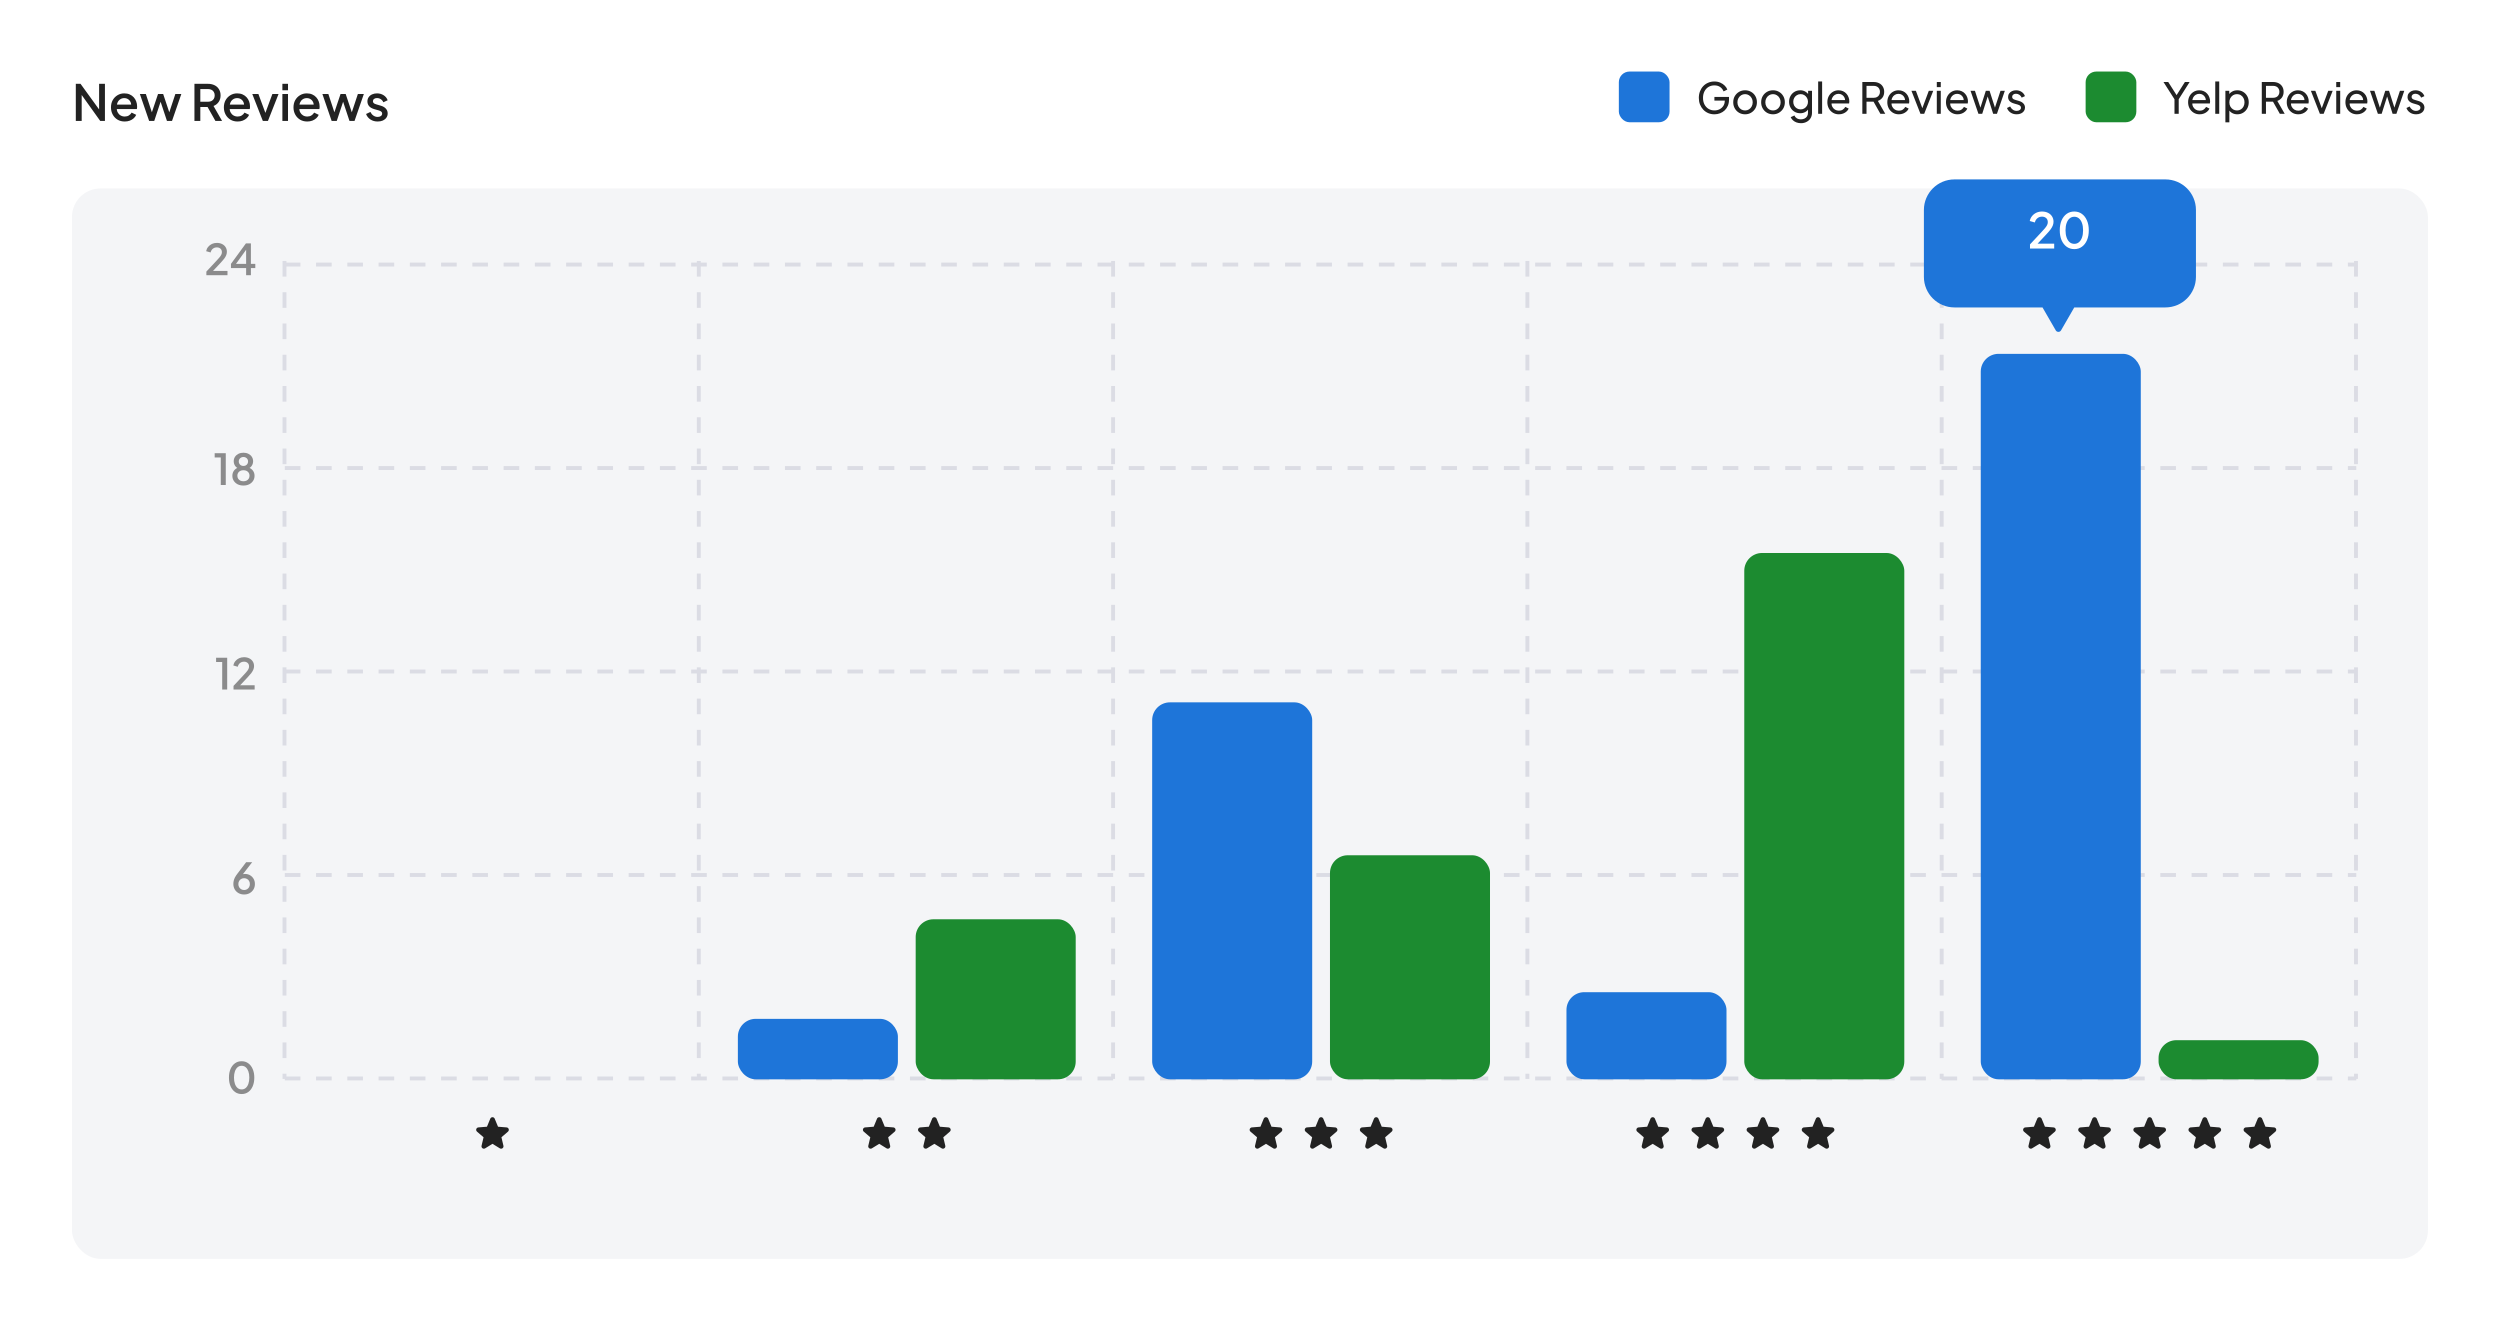 <svg width="1406" height="748" viewBox="0 0 1406 748" fill="none" xmlns="http://www.w3.org/2000/svg">
<path d="M0.479 24C0.479 10.745 11.224 0 24.479 0H1381.48C1394.73 0 1405.48 10.745 1405.48 24V724C1405.48 737.255 1394.73 748 1381.48 748H24.479C11.224 748 0.479 737.255 0.479 724V24Z" fill="white"/>
<path d="M42.635 68V47.14H45.294L56.998 63.296L55.739 63.492V47.14H59.014V68H56.355L44.734 51.732L45.938 51.508V68H42.635ZM70.138 68.336C68.626 68.336 67.282 67.991 66.106 67.3C64.948 66.591 64.043 65.639 63.39 64.444C62.736 63.231 62.41 61.877 62.41 60.384C62.41 58.853 62.736 57.5 63.39 56.324C64.062 55.148 64.958 54.224 66.078 53.552C67.198 52.861 68.467 52.516 69.886 52.516C71.024 52.516 72.042 52.712 72.938 53.104C73.834 53.496 74.59 54.037 75.206 54.728C75.822 55.4 76.288 56.175 76.606 57.052C76.942 57.929 77.11 58.863 77.11 59.852C77.11 60.095 77.1 60.347 77.082 60.608C77.063 60.869 77.026 61.112 76.97 61.336H64.902V58.816H75.178L73.666 59.964C73.852 59.049 73.787 58.237 73.47 57.528C73.171 56.8 72.704 56.231 72.07 55.82C71.454 55.391 70.726 55.176 69.886 55.176C69.046 55.176 68.299 55.391 67.646 55.82C66.992 56.231 66.488 56.828 66.134 57.612C65.779 58.377 65.639 59.311 65.714 60.412C65.62 61.439 65.76 62.335 66.134 63.1C66.526 63.865 67.067 64.463 67.758 64.892C68.467 65.321 69.27 65.536 70.166 65.536C71.08 65.536 71.855 65.331 72.49 64.92C73.143 64.509 73.656 63.977 74.03 63.324L76.606 64.584C76.307 65.293 75.84 65.937 75.206 66.516C74.59 67.076 73.843 67.524 72.966 67.86C72.107 68.177 71.164 68.336 70.138 68.336ZM83.866 68L78.658 52.852H82.018L85.994 64.92H84.818L88.878 52.852H91.762L95.794 64.92H94.618L98.622 52.852H101.982L96.746 68H93.89L89.802 55.652H90.838L86.75 68H83.866ZM109.353 68V47.14H116.941C118.341 47.14 119.573 47.401 120.637 47.924C121.701 48.428 122.532 49.175 123.129 50.164C123.745 51.135 124.053 52.301 124.053 53.664C124.053 55.101 123.689 56.333 122.961 57.36C122.252 58.387 121.291 59.133 120.077 59.6L124.893 68H121.141L116.017 58.9L118.173 60.16H112.657V68H109.353ZM112.657 57.22H116.997C117.763 57.22 118.425 57.071 118.985 56.772C119.545 56.473 119.975 56.063 120.273 55.54C120.591 54.999 120.749 54.364 120.749 53.636C120.749 52.908 120.591 52.283 120.273 51.76C119.975 51.219 119.545 50.808 118.985 50.528C118.425 50.229 117.763 50.08 116.997 50.08H112.657V57.22ZM133.63 68.336C132.118 68.336 130.774 67.991 129.598 67.3C128.441 66.591 127.535 65.639 126.882 64.444C126.229 63.231 125.902 61.877 125.902 60.384C125.902 58.853 126.229 57.5 126.882 56.324C127.554 55.148 128.45 54.224 129.57 53.552C130.69 52.861 131.959 52.516 133.378 52.516C134.517 52.516 135.534 52.712 136.43 53.104C137.326 53.496 138.082 54.037 138.698 54.728C139.314 55.4 139.781 56.175 140.098 57.052C140.434 57.929 140.602 58.863 140.602 59.852C140.602 60.095 140.593 60.347 140.574 60.608C140.555 60.869 140.518 61.112 140.462 61.336H128.394V58.816H138.67L137.158 59.964C137.345 59.049 137.279 58.237 136.962 57.528C136.663 56.8 136.197 56.231 135.562 55.82C134.946 55.391 134.218 55.176 133.378 55.176C132.538 55.176 131.791 55.391 131.138 55.82C130.485 56.231 129.981 56.828 129.626 57.612C129.271 58.377 129.131 59.311 129.206 60.412C129.113 61.439 129.253 62.335 129.626 63.1C130.018 63.865 130.559 64.463 131.25 64.892C131.959 65.321 132.762 65.536 133.658 65.536C134.573 65.536 135.347 65.331 135.982 64.92C136.635 64.509 137.149 63.977 137.522 63.324L140.098 64.584C139.799 65.293 139.333 65.937 138.698 66.516C138.082 67.076 137.335 67.524 136.458 67.86C135.599 68.177 134.657 68.336 133.63 68.336ZM147.812 68L141.876 52.852H145.32L149.884 65.2H148.624L153.188 52.852H156.66L150.696 68H147.812ZM158.811 68V52.852H161.975V68H158.811ZM158.811 50.78V47.14H161.975V50.78H158.811ZM172.786 68.336C171.274 68.336 169.93 67.991 168.754 67.3C167.597 66.591 166.692 65.639 166.038 64.444C165.385 63.231 165.058 61.877 165.058 60.384C165.058 58.853 165.385 57.5 166.038 56.324C166.71 55.148 167.606 54.224 168.726 53.552C169.846 52.861 171.116 52.516 172.534 52.516C173.673 52.516 174.69 52.712 175.586 53.104C176.482 53.496 177.238 54.037 177.854 54.728C178.47 55.4 178.937 56.175 179.254 57.052C179.59 57.929 179.758 58.863 179.758 59.852C179.758 60.095 179.749 60.347 179.73 60.608C179.712 60.869 179.674 61.112 179.618 61.336H167.55V58.816H177.826L176.314 59.964C176.501 59.049 176.436 58.237 176.118 57.528C175.82 56.8 175.353 56.231 174.718 55.82C174.102 55.391 173.374 55.176 172.534 55.176C171.694 55.176 170.948 55.391 170.294 55.82C169.641 56.231 169.137 56.828 168.782 57.612C168.428 58.377 168.288 59.311 168.362 60.412C168.269 61.439 168.409 62.335 168.782 63.1C169.174 63.865 169.716 64.463 170.406 64.892C171.116 65.321 171.918 65.536 172.814 65.536C173.729 65.536 174.504 65.331 175.138 64.92C175.792 64.509 176.305 63.977 176.678 63.324L179.254 64.584C178.956 65.293 178.489 65.937 177.854 66.516C177.238 67.076 176.492 67.524 175.614 67.86C174.756 68.177 173.813 68.336 172.786 68.336ZM186.514 68L181.306 52.852H184.666L188.642 64.92H187.466L191.526 52.852H194.41L198.442 64.92H197.266L201.27 52.852H204.63L199.394 68H196.538L192.45 55.652H193.486L189.398 68H186.514ZM212.399 68.336C210.85 68.336 209.487 67.953 208.311 67.188C207.154 66.423 206.342 65.396 205.875 64.108L208.311 62.96C208.722 63.819 209.282 64.5 209.991 65.004C210.719 65.508 211.522 65.76 212.399 65.76C213.146 65.76 213.753 65.592 214.219 65.256C214.686 64.92 214.919 64.463 214.919 63.884C214.919 63.511 214.817 63.212 214.611 62.988C214.406 62.745 214.145 62.549 213.827 62.4C213.529 62.251 213.221 62.139 212.903 62.064L210.523 61.392C209.217 61.019 208.237 60.459 207.583 59.712C206.949 58.947 206.631 58.06 206.631 57.052C206.631 56.137 206.865 55.344 207.331 54.672C207.798 53.981 208.442 53.449 209.263 53.076C210.085 52.703 211.009 52.516 212.035 52.516C213.417 52.516 214.649 52.861 215.731 53.552C216.814 54.224 217.579 55.167 218.027 56.38L215.591 57.528C215.293 56.8 214.817 56.221 214.163 55.792C213.529 55.363 212.81 55.148 212.007 55.148C211.317 55.148 210.766 55.316 210.355 55.652C209.945 55.969 209.739 56.389 209.739 56.912C209.739 57.267 209.833 57.565 210.019 57.808C210.206 58.032 210.449 58.219 210.747 58.368C211.046 58.499 211.354 58.611 211.671 58.704L214.135 59.432C215.386 59.787 216.347 60.347 217.019 61.112C217.691 61.859 218.027 62.755 218.027 63.8C218.027 64.696 217.785 65.489 217.299 66.18C216.833 66.852 216.179 67.384 215.339 67.776C214.499 68.149 213.519 68.336 212.399 68.336Z" fill="#222222"/>
<rect x="910.436" y="40.239" width="28.521" height="28.521" rx="6" fill="#1E75D9"/>
<path d="M964.205 64.288C962.941 64.288 961.773 64.064 960.701 63.616C959.629 63.152 958.701 62.504 957.917 61.672C957.133 60.84 956.517 59.864 956.069 58.744C955.637 57.624 955.421 56.4 955.421 55.072C955.421 53.728 955.637 52.496 956.069 51.376C956.501 50.256 957.109 49.28 957.893 48.448C958.677 47.616 959.605 46.976 960.677 46.528C961.749 46.064 962.917 45.832 964.181 45.832C965.413 45.832 966.517 46.048 967.493 46.48C968.485 46.912 969.317 47.472 969.989 48.16C970.677 48.848 971.165 49.584 971.453 50.368L969.341 51.4C968.925 50.36 968.277 49.536 967.397 48.928C966.517 48.32 965.445 48.016 964.181 48.016C962.933 48.016 961.821 48.312 960.845 48.904C959.885 49.496 959.133 50.32 958.589 51.376C958.045 52.432 957.773 53.664 957.773 55.072C957.773 56.464 958.045 57.688 958.589 58.744C959.149 59.8 959.909 60.624 960.869 61.216C961.845 61.808 962.957 62.104 964.205 62.104C965.293 62.104 966.277 61.872 967.157 61.408C968.037 60.944 968.733 60.304 969.245 59.488C969.757 58.672 970.013 57.728 970.013 56.656V55.552L971.093 56.56H964.181V54.52H972.389V56.104C972.389 57.352 972.173 58.48 971.741 59.488C971.309 60.496 970.717 61.36 969.965 62.08C969.213 62.784 968.341 63.328 967.349 63.712C966.357 64.096 965.309 64.288 964.205 64.288ZM981.446 64.288C980.198 64.288 979.07 64 978.062 63.424C977.054 62.832 976.254 62.024 975.662 61C975.07 59.976 974.774 58.816 974.774 57.52C974.774 56.224 975.062 55.072 975.638 54.064C976.23 53.056 977.03 52.256 978.038 51.664C979.046 51.072 980.182 50.776 981.446 50.776C982.694 50.776 983.822 51.072 984.83 51.664C985.838 52.24 986.63 53.032 987.206 54.04C987.798 55.048 988.094 56.208 988.094 57.52C988.094 58.832 987.79 60 987.182 61.024C986.574 62.032 985.766 62.832 984.758 63.424C983.766 64 982.662 64.288 981.446 64.288ZM981.446 62.128C982.246 62.128 982.966 61.928 983.606 61.528C984.262 61.128 984.774 60.576 985.142 59.872C985.526 59.168 985.718 58.384 985.718 57.52C985.718 56.64 985.526 55.864 985.142 55.192C984.774 54.504 984.262 53.96 983.606 53.56C982.966 53.144 982.246 52.936 981.446 52.936C980.63 52.936 979.894 53.144 979.238 53.56C978.598 53.96 978.086 54.504 977.702 55.192C977.318 55.864 977.126 56.64 977.126 57.52C977.126 58.384 977.318 59.168 977.702 59.872C978.086 60.576 978.598 61.128 979.238 61.528C979.894 61.928 980.63 62.128 981.446 62.128ZM997.149 64.288C995.901 64.288 994.773 64 993.765 63.424C992.757 62.832 991.957 62.024 991.365 61C990.773 59.976 990.477 58.816 990.477 57.52C990.477 56.224 990.765 55.072 991.341 54.064C991.933 53.056 992.733 52.256 993.741 51.664C994.749 51.072 995.885 50.776 997.149 50.776C998.397 50.776 999.525 51.072 1000.53 51.664C1001.54 52.24 1002.33 53.032 1002.91 54.04C1003.5 55.048 1003.8 56.208 1003.8 57.52C1003.8 58.832 1003.49 60 1002.89 61.024C1002.28 62.032 1001.47 62.832 1000.46 63.424C999.469 64 998.365 64.288 997.149 64.288ZM997.149 62.128C997.949 62.128 998.669 61.928 999.309 61.528C999.965 61.128 1000.48 60.576 1000.85 59.872C1001.23 59.168 1001.42 58.384 1001.42 57.52C1001.42 56.64 1001.23 55.864 1000.85 55.192C1000.48 54.504 999.965 53.96 999.309 53.56C998.669 53.144 997.949 52.936 997.149 52.936C996.333 52.936 995.597 53.144 994.941 53.56C994.301 53.96 993.789 54.504 993.405 55.192C993.021 55.864 992.829 56.64 992.829 57.52C992.829 58.384 993.021 59.168 993.405 59.872C993.789 60.576 994.301 61.128 994.941 61.528C995.597 61.928 996.333 62.128 997.149 62.128ZM1012.88 69.28C1011.96 69.28 1011.12 69.136 1010.33 68.848C1009.56 68.56 1008.9 68.16 1008.34 67.648C1007.8 67.152 1007.38 66.568 1007.09 65.896L1009.18 64.936C1009.4 65.544 1009.83 66.056 1010.45 66.472C1011.09 66.904 1011.89 67.12 1012.85 67.12C1013.59 67.12 1014.25 66.976 1014.84 66.688C1015.45 66.416 1015.93 66 1016.28 65.44C1016.64 64.896 1016.81 64.232 1016.81 63.448V60.544L1017.22 60.976C1016.77 61.856 1016.12 62.528 1015.28 62.992C1014.44 63.456 1013.52 63.688 1012.52 63.688C1011.3 63.688 1010.21 63.408 1009.25 62.848C1008.29 62.272 1007.54 61.496 1007 60.52C1006.45 59.528 1006.18 58.432 1006.18 57.232C1006.18 56.016 1006.45 54.92 1007 53.944C1007.54 52.968 1008.28 52.2 1009.23 51.64C1010.19 51.064 1011.28 50.776 1012.49 50.776C1013.5 50.776 1014.41 51.008 1015.23 51.472C1016.06 51.92 1016.72 52.544 1017.22 53.344L1016.88 53.944V51.064H1019.07V63.448C1019.07 64.568 1018.8 65.568 1018.28 66.448C1017.75 67.328 1017.01 68.016 1016.07 68.512C1015.14 69.024 1014.08 69.28 1012.88 69.28ZM1012.71 61.528C1013.48 61.528 1014.16 61.336 1014.77 60.952C1015.4 60.568 1015.89 60.056 1016.26 59.416C1016.63 58.76 1016.81 58.032 1016.81 57.232C1016.81 56.448 1016.63 55.728 1016.26 55.072C1015.89 54.416 1015.4 53.896 1014.77 53.512C1014.16 53.128 1013.48 52.936 1012.71 52.936C1011.92 52.936 1011.21 53.128 1010.57 53.512C1009.93 53.896 1009.43 54.416 1009.06 55.072C1008.71 55.712 1008.53 56.432 1008.53 57.232C1008.53 58.032 1008.71 58.76 1009.06 59.416C1009.43 60.056 1009.92 60.568 1010.55 60.952C1011.19 61.336 1011.91 61.528 1012.71 61.528ZM1022.53 64V45.832H1024.76V64H1022.53ZM1034.18 64.288C1032.93 64.288 1031.82 63.992 1030.84 63.4C1029.86 62.808 1029.1 62 1028.54 60.976C1027.98 59.936 1027.7 58.776 1027.7 57.496C1027.7 56.2 1027.97 55.048 1028.51 54.04C1029.07 53.032 1029.82 52.24 1030.77 51.664C1031.73 51.072 1032.8 50.776 1033.98 50.776C1034.94 50.776 1035.79 50.952 1036.53 51.304C1037.28 51.64 1037.91 52.104 1038.42 52.696C1038.95 53.272 1039.35 53.936 1039.62 54.688C1039.91 55.424 1040.06 56.192 1040.06 56.992C1040.06 57.168 1040.04 57.368 1040.01 57.592C1039.99 57.8 1039.97 58 1039.94 58.192H1029.33V56.272H1038.64L1037.58 57.136C1037.73 56.304 1037.65 55.56 1037.34 54.904C1037.04 54.248 1036.59 53.728 1036 53.344C1035.41 52.96 1034.74 52.768 1033.98 52.768C1033.23 52.768 1032.54 52.96 1031.92 53.344C1031.3 53.728 1030.81 54.28 1030.46 55C1030.12 55.704 1029.98 56.544 1030.05 57.52C1029.98 58.464 1030.13 59.296 1030.48 60.016C1030.85 60.72 1031.36 61.272 1032.02 61.672C1032.69 62.056 1033.42 62.248 1034.2 62.248C1035.06 62.248 1035.79 62.048 1036.38 61.648C1036.98 61.248 1037.46 60.736 1037.82 60.112L1039.7 61.072C1039.44 61.664 1039.04 62.208 1038.5 62.704C1037.97 63.184 1037.34 63.568 1036.6 63.856C1035.88 64.144 1035.07 64.288 1034.18 64.288ZM1047.38 64V46.12H1053.69C1054.87 46.12 1055.91 46.344 1056.81 46.792C1057.71 47.24 1058.4 47.88 1058.9 48.712C1059.41 49.544 1059.67 50.52 1059.67 51.64C1059.67 52.904 1059.35 53.976 1058.71 54.856C1058.07 55.736 1057.2 56.368 1056.11 56.752L1060.27 64H1057.53L1053.16 56.248L1054.72 57.16H1049.73V64H1047.38ZM1049.73 55H1053.76C1054.47 55 1055.08 54.864 1055.61 54.592C1056.14 54.32 1056.55 53.928 1056.83 53.416C1057.14 52.904 1057.29 52.312 1057.29 51.64C1057.29 50.952 1057.14 50.36 1056.83 49.864C1056.55 49.352 1056.14 48.96 1055.61 48.688C1055.08 48.416 1054.47 48.28 1053.76 48.28H1049.73V55ZM1067.9 64.288C1066.65 64.288 1065.54 63.992 1064.57 63.4C1063.59 62.808 1062.82 62 1062.26 60.976C1061.7 59.936 1061.42 58.776 1061.42 57.496C1061.42 56.2 1061.69 55.048 1062.24 54.04C1062.8 53.032 1063.55 52.24 1064.49 51.664C1065.45 51.072 1066.53 50.776 1067.71 50.776C1068.67 50.776 1069.52 50.952 1070.25 51.304C1071.01 51.64 1071.64 52.104 1072.15 52.696C1072.68 53.272 1073.08 53.936 1073.35 54.688C1073.64 55.424 1073.78 56.192 1073.78 56.992C1073.78 57.168 1073.77 57.368 1073.73 57.592C1073.72 57.8 1073.69 58 1073.66 58.192H1063.05V56.272H1072.37L1071.31 57.136C1071.45 56.304 1071.37 55.56 1071.07 54.904C1070.77 54.248 1070.32 53.728 1069.73 53.344C1069.13 52.96 1068.46 52.768 1067.71 52.768C1066.96 52.768 1066.27 52.96 1065.65 53.344C1065.02 53.728 1064.53 54.28 1064.18 55C1063.85 55.704 1063.71 56.544 1063.77 57.52C1063.71 58.464 1063.85 59.296 1064.21 60.016C1064.57 60.72 1065.09 61.272 1065.74 61.672C1066.41 62.056 1067.14 62.248 1067.93 62.248C1068.79 62.248 1069.52 62.048 1070.11 61.648C1070.7 61.248 1071.18 60.736 1071.55 60.112L1073.42 61.072C1073.17 61.664 1072.77 62.208 1072.22 62.704C1071.69 63.184 1071.06 63.568 1070.33 63.856C1069.61 64.144 1068.8 64.288 1067.9 64.288ZM1080.06 64L1074.99 51.064H1077.49L1081.55 62.008H1080.68L1084.76 51.064H1087.26L1082.17 64H1080.06ZM1089.26 64V51.064H1091.49V64H1089.26ZM1089.26 49V46.12H1091.49V49H1089.26ZM1100.9 64.288C1099.65 64.288 1098.54 63.992 1097.57 63.4C1096.59 62.808 1095.82 62 1095.26 60.976C1094.7 59.936 1094.42 58.776 1094.42 57.496C1094.42 56.2 1094.69 55.048 1095.24 54.04C1095.8 53.032 1096.55 52.24 1097.49 51.664C1098.45 51.072 1099.53 50.776 1100.71 50.776C1101.67 50.776 1102.52 50.952 1103.25 51.304C1104.01 51.64 1104.64 52.104 1105.15 52.696C1105.68 53.272 1106.08 53.936 1106.35 54.688C1106.64 55.424 1106.78 56.192 1106.78 56.992C1106.78 57.168 1106.77 57.368 1106.73 57.592C1106.72 57.8 1106.69 58 1106.66 58.192H1096.05V56.272H1105.37L1104.31 57.136C1104.45 56.304 1104.37 55.56 1104.07 54.904C1103.77 54.248 1103.32 53.728 1102.73 53.344C1102.13 52.96 1101.46 52.768 1100.71 52.768C1099.96 52.768 1099.27 52.96 1098.65 53.344C1098.02 53.728 1097.53 54.28 1097.18 55C1096.85 55.704 1096.71 56.544 1096.77 57.52C1096.71 58.464 1096.85 59.296 1097.21 60.016C1097.57 60.72 1098.09 61.272 1098.74 61.672C1099.41 62.056 1100.14 62.248 1100.93 62.248C1101.79 62.248 1102.52 62.048 1103.11 61.648C1103.7 61.248 1104.18 60.736 1104.55 60.112L1106.42 61.072C1106.17 61.664 1105.77 62.208 1105.22 62.704C1104.69 63.184 1104.06 63.568 1103.33 63.856C1102.61 64.144 1101.8 64.288 1100.9 64.288ZM1112.67 64L1108.23 51.064H1110.7L1114.23 61.888L1113.36 61.864L1116.82 51.064H1118.93L1122.39 61.864L1121.52 61.888L1125.08 51.064H1127.52L1123.08 64H1120.95L1117.54 53.2H1118.21L1114.8 64H1112.67ZM1134.15 64.288C1132.86 64.288 1131.73 63.968 1130.77 63.328C1129.81 62.688 1129.13 61.824 1128.73 60.736L1130.5 59.872C1130.87 60.64 1131.38 61.248 1132.02 61.696C1132.66 62.144 1133.37 62.368 1134.15 62.368C1134.86 62.368 1135.44 62.2 1135.9 61.864C1136.37 61.528 1136.6 61.088 1136.6 60.544C1136.6 60.16 1136.49 59.856 1136.26 59.632C1136.06 59.392 1135.8 59.208 1135.5 59.08C1135.19 58.936 1134.91 58.832 1134.66 58.768L1132.71 58.216C1131.54 57.88 1130.69 57.4 1130.14 56.776C1129.62 56.152 1129.35 55.424 1129.35 54.592C1129.35 53.824 1129.54 53.16 1129.93 52.6C1130.33 52.024 1130.86 51.576 1131.54 51.256C1132.22 50.936 1132.99 50.776 1133.84 50.776C1134.98 50.776 1135.99 51.064 1136.89 51.64C1137.8 52.216 1138.45 53.024 1138.83 54.064L1137.01 54.904C1136.72 54.232 1136.29 53.704 1135.71 53.32C1135.14 52.92 1134.49 52.72 1133.77 52.72C1133.11 52.72 1132.59 52.888 1132.21 53.224C1131.82 53.544 1131.63 53.952 1131.63 54.448C1131.63 54.816 1131.73 55.12 1131.92 55.36C1132.11 55.584 1132.34 55.76 1132.62 55.888C1132.89 56 1133.15 56.096 1133.41 56.176L1135.52 56.8C1136.58 57.104 1137.39 57.576 1137.97 58.216C1138.56 58.856 1138.86 59.624 1138.86 60.52C1138.86 61.24 1138.66 61.888 1138.26 62.464C1137.86 63.04 1137.3 63.488 1136.6 63.808C1135.9 64.128 1135.08 64.288 1134.15 64.288Z" fill="#222222"/>
<rect x="1172.96" y="40.239" width="28.521" height="28.521" rx="6" fill="#1C8B30"/>
<path d="M1222.93 64V55.816L1216.74 46.12H1219.41L1224.59 54.256H1223.63L1228.79 46.12H1231.45L1225.31 55.816V64H1222.93ZM1237.07 64.288C1235.82 64.288 1234.71 63.992 1233.74 63.4C1232.76 62.808 1231.99 62 1231.43 60.976C1230.87 59.936 1230.59 58.776 1230.59 57.496C1230.59 56.2 1230.86 55.048 1231.41 54.04C1231.97 53.032 1232.72 52.24 1233.66 51.664C1234.62 51.072 1235.7 50.776 1236.88 50.776C1237.84 50.776 1238.69 50.952 1239.42 51.304C1240.18 51.64 1240.81 52.104 1241.32 52.696C1241.85 53.272 1242.25 53.936 1242.52 54.688C1242.81 55.424 1242.95 56.192 1242.95 56.992C1242.95 57.168 1242.94 57.368 1242.9 57.592C1242.89 57.8 1242.86 58 1242.83 58.192H1232.22V56.272H1241.54L1240.48 57.136C1240.62 56.304 1240.54 55.56 1240.24 54.904C1239.94 54.248 1239.49 53.728 1238.9 53.344C1238.3 52.96 1237.63 52.768 1236.88 52.768C1236.13 52.768 1235.44 52.96 1234.82 53.344C1234.19 53.728 1233.7 54.28 1233.35 55C1233.02 55.704 1232.88 56.544 1232.94 57.52C1232.88 58.464 1233.02 59.296 1233.38 60.016C1233.74 60.72 1234.26 61.272 1234.91 61.672C1235.58 62.056 1236.31 62.248 1237.1 62.248C1237.96 62.248 1238.69 62.048 1239.28 61.648C1239.87 61.248 1240.35 60.736 1240.72 60.112L1242.59 61.072C1242.34 61.664 1241.94 62.208 1241.39 62.704C1240.86 63.184 1240.23 63.568 1239.5 63.856C1238.78 64.144 1237.97 64.288 1237.07 64.288ZM1245.86 64V45.832H1248.09V64H1245.86ZM1251.56 68.8V51.064H1253.74V53.848L1253.45 53.296C1253.93 52.528 1254.59 51.92 1255.42 51.472C1256.25 51.008 1257.21 50.776 1258.28 50.776C1259.49 50.776 1260.58 51.072 1261.54 51.664C1262.52 52.256 1263.29 53.064 1263.85 54.088C1264.41 55.096 1264.69 56.248 1264.69 57.544C1264.69 58.808 1264.41 59.952 1263.85 60.976C1263.29 62 1262.52 62.808 1261.54 63.4C1260.58 63.992 1259.49 64.288 1258.25 64.288C1257.21 64.288 1256.26 64.056 1255.4 63.592C1254.55 63.128 1253.89 62.472 1253.43 61.624L1253.79 61.24V68.8H1251.56ZM1258.09 62.128C1258.9 62.128 1259.63 61.928 1260.27 61.528C1260.91 61.128 1261.41 60.584 1261.76 59.896C1262.13 59.192 1262.31 58.408 1262.31 57.544C1262.31 56.648 1262.13 55.864 1261.76 55.192C1261.41 54.504 1260.91 53.96 1260.27 53.56C1259.63 53.144 1258.9 52.936 1258.09 52.936C1257.27 52.936 1256.53 53.136 1255.88 53.536C1255.24 53.936 1254.73 54.488 1254.34 55.192C1253.97 55.88 1253.79 56.664 1253.79 57.544C1253.79 58.408 1253.97 59.192 1254.34 59.896C1254.73 60.584 1255.24 61.128 1255.88 61.528C1256.53 61.928 1257.27 62.128 1258.09 62.128ZM1272.03 64V46.12H1278.34C1279.52 46.12 1280.56 46.344 1281.46 46.792C1282.35 47.24 1283.05 47.88 1283.55 48.712C1284.06 49.544 1284.31 50.52 1284.31 51.64C1284.31 52.904 1283.99 53.976 1283.35 54.856C1282.71 55.736 1281.85 56.368 1280.76 56.752L1284.91 64H1282.18L1277.81 56.248L1279.37 57.16H1274.38V64H1272.03ZM1274.38 55H1278.41C1279.11 55 1279.73 54.864 1280.26 54.592C1280.79 54.32 1281.19 53.928 1281.48 53.416C1281.79 52.904 1281.94 52.312 1281.94 51.64C1281.94 50.952 1281.79 50.36 1281.48 49.864C1281.19 49.352 1280.79 48.96 1280.26 48.688C1279.73 48.416 1279.11 48.28 1278.41 48.28H1274.38V55ZM1292.55 64.288C1291.3 64.288 1290.19 63.992 1289.21 63.4C1288.24 62.808 1287.47 62 1286.91 60.976C1286.35 59.936 1286.07 58.776 1286.07 57.496C1286.07 56.2 1286.34 55.048 1286.89 54.04C1287.45 53.032 1288.2 52.24 1289.14 51.664C1290.1 51.072 1291.17 50.776 1292.36 50.776C1293.32 50.776 1294.17 50.952 1294.9 51.304C1295.65 51.64 1296.29 52.104 1296.8 52.696C1297.33 53.272 1297.73 53.936 1298 54.688C1298.29 55.424 1298.43 56.192 1298.43 56.992C1298.43 57.168 1298.41 57.368 1298.38 57.592C1298.37 57.8 1298.34 58 1298.31 58.192H1287.7V56.272H1297.01L1295.96 57.136C1296.1 56.304 1296.02 55.56 1295.72 54.904C1295.41 54.248 1294.97 53.728 1294.37 53.344C1293.78 52.96 1293.11 52.768 1292.36 52.768C1291.61 52.768 1290.92 52.96 1290.29 53.344C1289.67 53.728 1289.18 54.28 1288.83 55C1288.49 55.704 1288.36 56.544 1288.42 57.52C1288.36 58.464 1288.5 59.296 1288.85 60.016C1289.22 60.72 1289.73 61.272 1290.39 61.672C1291.06 62.056 1291.79 62.248 1292.57 62.248C1293.44 62.248 1294.17 62.048 1294.76 61.648C1295.35 61.248 1295.83 60.736 1296.2 60.112L1298.07 61.072C1297.81 61.664 1297.41 62.208 1296.87 62.704C1296.34 63.184 1295.71 63.568 1294.97 63.856C1294.25 64.144 1293.45 64.288 1292.55 64.288ZM1304.7 64L1299.64 51.064H1302.14L1306.19 62.008H1305.33L1309.41 51.064H1311.9L1306.82 64H1304.7ZM1313.9 64V51.064H1316.13V64H1313.9ZM1313.9 49V46.12H1316.13V49H1313.9ZM1325.55 64.288C1324.3 64.288 1323.19 63.992 1322.21 63.4C1321.24 62.808 1320.47 62 1319.91 60.976C1319.35 59.936 1319.07 58.776 1319.07 57.496C1319.07 56.2 1319.34 55.048 1319.89 54.04C1320.45 53.032 1321.2 52.24 1322.14 51.664C1323.1 51.072 1324.17 50.776 1325.36 50.776C1326.32 50.776 1327.17 50.952 1327.9 51.304C1328.65 51.64 1329.29 52.104 1329.8 52.696C1330.33 53.272 1330.73 53.936 1331 54.688C1331.29 55.424 1331.43 56.192 1331.43 56.992C1331.43 57.168 1331.41 57.368 1331.38 57.592C1331.37 57.8 1331.34 58 1331.31 58.192H1320.7V56.272H1330.01L1328.96 57.136C1329.1 56.304 1329.02 55.56 1328.72 54.904C1328.41 54.248 1327.97 53.728 1327.37 53.344C1326.78 52.96 1326.11 52.768 1325.36 52.768C1324.61 52.768 1323.92 52.96 1323.29 53.344C1322.67 53.728 1322.18 54.28 1321.83 55C1321.49 55.704 1321.36 56.544 1321.42 57.52C1321.36 58.464 1321.5 59.296 1321.85 60.016C1322.22 60.72 1322.73 61.272 1323.39 61.672C1324.06 62.056 1324.79 62.248 1325.57 62.248C1326.44 62.248 1327.17 62.048 1327.76 61.648C1328.35 61.248 1328.83 60.736 1329.2 60.112L1331.07 61.072C1330.81 61.664 1330.41 62.208 1329.87 62.704C1329.34 63.184 1328.71 63.568 1327.97 63.856C1327.25 64.144 1326.45 64.288 1325.55 64.288ZM1337.32 64L1332.88 51.064H1335.35L1338.88 61.888L1338.01 61.864L1341.47 51.064H1343.58L1347.04 61.864L1346.17 61.888L1349.72 51.064H1352.17L1347.73 64H1345.6L1342.19 53.2H1342.86L1339.45 64H1337.32ZM1358.8 64.288C1357.5 64.288 1356.38 63.968 1355.42 63.328C1354.46 62.688 1353.78 61.824 1353.38 60.736L1355.15 59.872C1355.52 60.64 1356.02 61.248 1356.66 61.696C1357.3 62.144 1358.02 62.368 1358.8 62.368C1359.5 62.368 1360.09 62.2 1360.55 61.864C1361.02 61.528 1361.25 61.088 1361.25 60.544C1361.25 60.16 1361.14 59.856 1360.91 59.632C1360.7 59.392 1360.45 59.208 1360.14 59.08C1359.84 58.936 1359.56 58.832 1359.3 58.768L1357.36 58.216C1356.19 57.88 1355.34 57.4 1354.79 56.776C1354.26 56.152 1354 55.424 1354 54.592C1354 53.824 1354.19 53.16 1354.58 52.6C1354.98 52.024 1355.51 51.576 1356.18 51.256C1356.87 50.936 1357.64 50.776 1358.49 50.776C1359.62 50.776 1360.64 51.064 1361.54 51.64C1362.45 52.216 1363.1 53.024 1363.48 54.064L1361.66 54.904C1361.37 54.232 1360.94 53.704 1360.36 53.32C1359.78 52.92 1359.14 52.72 1358.42 52.72C1357.76 52.72 1357.24 52.888 1356.86 53.224C1356.47 53.544 1356.28 53.952 1356.28 54.448C1356.28 54.816 1356.38 55.12 1356.57 55.36C1356.76 55.584 1356.99 55.76 1357.26 55.888C1357.54 56 1357.8 56.096 1358.06 56.176L1360.17 56.8C1361.22 57.104 1362.04 57.576 1362.62 58.216C1363.21 58.856 1363.5 59.624 1363.5 60.52C1363.5 61.24 1363.3 61.888 1362.9 62.464C1362.5 63.04 1361.95 63.488 1361.25 63.808C1360.54 64.128 1359.73 64.288 1358.8 64.288Z" fill="#222222"/>
<rect x="40.478" y="106" width="1325" height="602" rx="16" fill="#DBDCE4" fill-opacity="0.3"/>
<path opacity="0.5" d="M116.054 154.776V152.736L120.95 147.504C121.91 146.48 122.662 145.656 123.206 145.032C123.766 144.392 124.166 143.832 124.406 143.352C124.662 142.872 124.79 142.368 124.79 141.84C124.79 140.976 124.526 140.312 123.998 139.848C123.47 139.368 122.79 139.128 121.958 139.128C121.094 139.128 120.35 139.376 119.726 139.872C119.102 140.352 118.67 141.056 118.43 141.984L115.934 141.264C116.126 140.32 116.51 139.504 117.086 138.816C117.662 138.112 118.366 137.568 119.198 137.184C120.046 136.8 120.958 136.608 121.934 136.608C123.07 136.608 124.062 136.824 124.91 137.256C125.758 137.672 126.414 138.256 126.878 139.008C127.358 139.76 127.598 140.632 127.598 141.624C127.598 142.28 127.47 142.92 127.214 143.544C126.974 144.152 126.598 144.8 126.086 145.488C125.574 146.16 124.918 146.92 124.118 147.768L119.798 152.376H127.934V154.776H116.054ZM138.419 154.776V150.744H129.899V148.392L138.299 136.896H141.107V148.392H143.579V150.744H141.107V154.776H138.419ZM131.987 149.424L131.531 148.392H138.419V139.152L139.187 139.392L131.987 149.424Z" fill="#222222"/>
<path opacity="0.5" d="M124.163 272.776V257.296H120.731V254.896H126.971V272.776H124.163ZM136.898 273.064C135.65 273.064 134.554 272.824 133.61 272.344C132.682 271.848 131.962 271.192 131.45 270.376C130.938 269.544 130.682 268.624 130.682 267.616C130.682 266.464 130.994 265.472 131.618 264.64C132.258 263.792 133.154 263.176 134.306 262.792L134.186 263.512C133.338 263.192 132.666 262.656 132.17 261.904C131.69 261.136 131.45 260.296 131.45 259.384C131.45 258.472 131.682 257.656 132.146 256.936C132.626 256.216 133.274 255.648 134.09 255.232C134.922 254.816 135.858 254.608 136.898 254.608C137.954 254.608 138.89 254.816 139.706 255.232C140.522 255.632 141.162 256.192 141.626 256.912C142.106 257.632 142.346 258.456 142.346 259.384C142.346 260.328 142.098 261.176 141.602 261.928C141.122 262.664 140.466 263.192 139.634 263.512L139.514 262.792C140.666 263.192 141.562 263.808 142.202 264.64C142.842 265.472 143.162 266.464 143.162 267.616C143.162 268.624 142.898 269.544 142.37 270.376C141.858 271.192 141.13 271.848 140.186 272.344C139.242 272.824 138.146 273.064 136.898 273.064ZM136.898 270.664C137.586 270.664 138.186 270.536 138.698 270.28C139.21 270.008 139.61 269.64 139.898 269.176C140.186 268.712 140.33 268.168 140.33 267.544C140.33 266.92 140.186 266.376 139.898 265.912C139.61 265.448 139.21 265.088 138.698 264.832C138.186 264.576 137.586 264.448 136.898 264.448C136.226 264.448 135.634 264.576 135.122 264.832C134.61 265.088 134.21 265.448 133.922 265.912C133.634 266.376 133.49 266.92 133.49 267.544C133.49 268.168 133.634 268.712 133.922 269.176C134.21 269.64 134.61 270.008 135.122 270.28C135.634 270.536 136.226 270.664 136.898 270.664ZM136.898 262.048C137.41 262.048 137.858 261.944 138.242 261.736C138.642 261.512 138.954 261.208 139.178 260.824C139.402 260.44 139.514 260.008 139.514 259.528C139.514 259.032 139.402 258.6 139.178 258.232C138.954 257.848 138.642 257.552 138.242 257.344C137.858 257.12 137.41 257.008 136.898 257.008C136.402 257.008 135.954 257.12 135.554 257.344C135.154 257.552 134.842 257.848 134.618 258.232C134.394 258.6 134.282 259.032 134.282 259.528C134.282 260.008 134.394 260.44 134.618 260.824C134.842 261.208 135.154 261.512 135.554 261.736C135.954 261.944 136.402 262.048 136.898 262.048Z" fill="#222222"/>
<path opacity="0.5" d="M124.96 387.776V372.296H121.528V369.896H127.768V387.776H124.96ZM131.335 387.776V385.736L136.231 380.504C137.191 379.48 137.943 378.656 138.487 378.032C139.047 377.392 139.447 376.832 139.687 376.352C139.943 375.872 140.071 375.368 140.071 374.84C140.071 373.976 139.807 373.312 139.279 372.848C138.751 372.368 138.071 372.128 137.239 372.128C136.375 372.128 135.631 372.376 135.007 372.872C134.383 373.352 133.951 374.056 133.711 374.984L131.215 374.264C131.407 373.32 131.791 372.504 132.367 371.816C132.943 371.112 133.647 370.568 134.479 370.184C135.327 369.8 136.239 369.608 137.215 369.608C138.351 369.608 139.343 369.824 140.191 370.256C141.039 370.672 141.695 371.256 142.159 372.008C142.639 372.76 142.879 373.632 142.879 374.624C142.879 375.28 142.751 375.92 142.495 376.544C142.255 377.152 141.879 377.8 141.367 378.488C140.855 379.16 140.199 379.92 139.399 380.768L135.079 385.376H143.215V387.776H131.335Z" fill="#222222"/>
<path opacity="0.5" d="M137.288 503.064C136.12 503.064 135.08 502.808 134.168 502.296C133.256 501.784 132.536 501.08 132.008 500.184C131.496 499.288 131.24 498.272 131.24 497.136C131.24 496.544 131.304 495.952 131.432 495.36C131.56 494.768 131.784 494.152 132.104 493.512C132.44 492.872 132.888 492.184 133.448 491.448L138.44 484.896H141.824L135.704 492.816L135.224 492.504C135.448 492.248 135.688 492.048 135.944 491.904C136.216 491.76 136.496 491.656 136.784 491.592C137.088 491.528 137.408 491.496 137.744 491.496C138.816 491.496 139.776 491.744 140.624 492.24C141.472 492.736 142.136 493.408 142.616 494.256C143.112 495.104 143.36 496.08 143.36 497.184C143.36 498.304 143.096 499.312 142.568 500.208C142.04 501.088 141.32 501.784 140.408 502.296C139.512 502.808 138.472 503.064 137.288 503.064ZM137.288 500.544C137.912 500.544 138.464 500.4 138.944 500.112C139.424 499.824 139.808 499.432 140.096 498.936C140.384 498.424 140.528 497.848 140.528 497.208C140.528 496.552 140.384 495.976 140.096 495.48C139.824 494.984 139.44 494.6 138.944 494.328C138.464 494.04 137.912 493.896 137.288 493.896C136.68 493.896 136.128 494.04 135.632 494.328C135.152 494.6 134.768 494.984 134.48 495.48C134.192 495.976 134.048 496.552 134.048 497.208C134.048 497.848 134.192 498.424 134.48 498.936C134.768 499.432 135.152 499.824 135.632 500.112C136.128 500.4 136.68 500.544 137.288 500.544Z" fill="#222222"/>
<path opacity="0.5" d="M135.915 615.288C134.491 615.288 133.243 614.904 132.171 614.136C131.099 613.352 130.259 612.272 129.651 610.896C129.059 609.504 128.763 607.888 128.763 606.048C128.763 604.192 129.059 602.576 129.651 601.2C130.259 599.824 131.091 598.752 132.147 597.984C133.219 597.216 134.467 596.832 135.891 596.832C137.315 596.832 138.555 597.216 139.611 597.984C140.683 598.752 141.515 599.832 142.107 601.224C142.715 602.6 143.019 604.208 143.019 606.048C143.019 607.888 142.723 609.504 142.131 610.896C141.539 612.272 140.707 613.352 139.635 614.136C138.579 614.904 137.339 615.288 135.915 615.288ZM135.915 612.696C136.795 612.696 137.555 612.424 138.195 611.88C138.835 611.336 139.331 610.568 139.683 609.576C140.035 608.584 140.211 607.408 140.211 606.048C140.211 604.688 140.035 603.512 139.683 602.52C139.331 601.528 138.835 600.76 138.195 600.216C137.555 599.672 136.787 599.4 135.891 599.4C135.011 599.4 134.251 599.672 133.611 600.216C132.971 600.76 132.475 601.528 132.123 602.52C131.771 603.512 131.595 604.688 131.595 606.048C131.595 607.392 131.771 608.568 132.123 609.576C132.475 610.568 132.971 611.336 133.611 611.88C134.267 612.424 135.035 612.696 135.915 612.696Z" fill="#222222"/>
<path d="M160.17 148.791H1325.17" stroke="#DBDCE4" stroke-width="2.197" stroke-dasharray="8.79 8.79"/>
<path d="M160.17 263.225H1325.17" stroke="#DBDCE4" stroke-width="2.197" stroke-dasharray="8.79 8.79"/>
<path d="M160.17 377.658H1325.17" stroke="#DBDCE4" stroke-width="2.197" stroke-dasharray="8.79 8.79"/>
<path d="M160.17 492.091H1325.17" stroke="#DBDCE4" stroke-width="2.197" stroke-dasharray="8.79 8.79"/>
<path d="M160.17 606.525H1325.17" stroke="#DBDCE4" stroke-width="2.197" stroke-dasharray="8.79 8.79"/>
<path d="M160 146.776V606.776" stroke="#DBDCE4" stroke-width="2.197" stroke-dasharray="8.79 8.79"/>
<path d="M393 146.776V606.776" stroke="#DBDCE4" stroke-width="2.197" stroke-dasharray="8.79 8.79"/>
<path d="M626 146.776V606.776" stroke="#DBDCE4" stroke-width="2.197" stroke-dasharray="8.79 8.79"/>
<path d="M859 146.776V606.776" stroke="#DBDCE4" stroke-width="2.197" stroke-dasharray="8.79 8.79"/>
<path d="M1092 146.776V606.776" stroke="#DBDCE4" stroke-width="2.197" stroke-dasharray="8.79 8.79"/>
<path d="M1325 146.776V606.776" stroke="#DBDCE4" stroke-width="2.197" stroke-dasharray="8.79 8.79"/>
<rect x="414.979" y="573" width="90" height="34" rx="10" fill="#1E75D9"/>
<rect x="514.979" y="517" width="90" height="90" rx="10" fill="#1C8B30"/>
<rect x="647.979" y="395" width="90" height="212" rx="10" fill="#1E75D9"/>
<rect x="747.979" y="481" width="90" height="126" rx="10" fill="#1C8B30"/>
<rect x="880.979" y="558" width="90" height="49" rx="10" fill="#1E75D9"/>
<rect x="980.979" y="311" width="90" height="296" rx="10" fill="#1C8B30"/>
<rect x="1113.98" y="199" width="90" height="408" rx="10" fill="#1E75D9"/>
<rect x="1213.98" y="585" width="90" height="22" rx="10" fill="#1C8B30"/>
<g filter="url(#filter0_d_18515_6914)">
<path d="M1217.81 94.026C1227.3 94.026 1235 101.721 1235 111.214V148.839C1235 158.331 1227.3 166.026 1217.81 166.026H1166.57L1159.13 178.917C1158.47 180.063 1156.81 180.063 1156.15 178.917L1148.71 166.026H1099.19C1089.7 166.026 1082 158.331 1082 148.839V111.214C1082 101.721 1089.7 94.026 1099.19 94.026H1217.81Z" fill="#1E75D9"/>
</g>
<path d="M1141.67 139.776V137.439L1147.28 131.444C1148.38 130.271 1149.24 129.326 1149.86 128.611C1150.5 127.878 1150.96 127.236 1151.24 126.686C1151.53 126.136 1151.68 125.559 1151.68 124.954C1151.68 123.964 1151.38 123.203 1150.77 122.671C1150.17 122.121 1149.39 121.846 1148.43 121.846C1147.44 121.846 1146.59 122.131 1145.88 122.699C1145.16 123.249 1144.67 124.056 1144.39 125.119L1141.53 124.294C1141.75 123.212 1142.19 122.277 1142.85 121.489C1143.51 120.682 1144.32 120.059 1145.27 119.619C1146.24 119.179 1147.29 118.959 1148.41 118.959C1149.71 118.959 1150.84 119.206 1151.82 119.701C1152.79 120.178 1153.54 120.847 1154.07 121.709C1154.62 122.571 1154.9 123.57 1154.9 124.706C1154.9 125.458 1154.75 126.191 1154.46 126.906C1154.18 127.603 1153.75 128.346 1153.16 129.134C1152.58 129.904 1151.82 130.775 1150.91 131.746L1145.96 137.026H1155.28V139.776H1141.67ZM1166.6 140.106C1164.97 140.106 1163.54 139.666 1162.31 138.786C1161.08 137.888 1160.12 136.651 1159.42 135.074C1158.75 133.479 1158.41 131.627 1158.41 129.519C1158.41 127.392 1158.75 125.541 1159.42 123.964C1160.12 122.387 1161.07 121.159 1162.28 120.279C1163.51 119.399 1164.94 118.959 1166.57 118.959C1168.21 118.959 1169.63 119.399 1170.84 120.279C1172.06 121.159 1173.02 122.396 1173.7 123.991C1174.39 125.568 1174.74 127.411 1174.74 129.519C1174.74 131.627 1174.4 133.479 1173.72 135.074C1173.05 136.651 1172.09 137.888 1170.86 138.786C1169.65 139.666 1168.23 140.106 1166.6 140.106ZM1166.6 137.136C1167.61 137.136 1168.48 136.825 1169.21 136.201C1169.95 135.578 1170.52 134.698 1170.92 133.561C1171.32 132.425 1171.52 131.077 1171.52 129.519C1171.52 127.961 1171.32 126.613 1170.92 125.476C1170.52 124.34 1169.95 123.46 1169.21 122.836C1168.48 122.213 1167.6 121.901 1166.57 121.901C1165.57 121.901 1164.69 122.213 1163.96 122.836C1163.23 123.46 1162.66 124.34 1162.26 125.476C1161.85 126.613 1161.65 127.961 1161.65 129.519C1161.65 131.059 1161.85 132.406 1162.26 133.561C1162.66 134.698 1163.23 135.578 1163.96 136.201C1164.71 136.825 1165.59 137.136 1166.6 137.136Z" fill="white"/>
<path d="M285.697 636.421L282.006 639.607L283.131 644.37C283.193 644.629 283.177 644.9 283.085 645.149C282.993 645.399 282.829 645.616 282.614 645.772C282.399 645.928 282.142 646.018 281.876 646.028C281.611 646.039 281.348 645.971 281.121 645.832L276.978 643.282L272.833 645.832C272.606 645.97 272.344 646.038 272.078 646.026C271.813 646.015 271.557 645.926 271.343 645.77C271.128 645.614 270.964 645.397 270.872 645.148C270.78 644.899 270.764 644.628 270.826 644.37L271.955 639.607L268.263 636.421C268.062 636.248 267.917 636.019 267.846 635.764C267.774 635.508 267.78 635.237 267.861 634.985C267.943 634.732 268.097 634.509 268.304 634.344C268.512 634.179 268.763 634.078 269.028 634.055L273.868 633.664L275.735 629.146C275.836 628.9 276.008 628.689 276.229 628.541C276.45 628.393 276.71 628.313 276.976 628.313C277.242 628.313 277.503 628.393 277.724 628.541C277.945 628.689 278.117 628.9 278.218 629.146L280.084 633.664L284.924 634.055C285.189 634.077 285.441 634.177 285.649 634.342C285.857 634.507 286.012 634.73 286.094 634.983C286.176 635.236 286.182 635.507 286.11 635.763C286.039 636.019 285.894 636.248 285.692 636.422L285.697 636.421Z" fill="#222222"/>
<path d="M503.198 636.421L499.507 639.607L500.632 644.37C500.694 644.629 500.678 644.9 500.586 645.149C500.494 645.399 500.33 645.616 500.115 645.772C499.9 645.928 499.643 646.018 499.377 646.028C499.112 646.039 498.849 645.971 498.622 645.832L494.479 643.282L490.334 645.832C490.107 645.97 489.845 646.038 489.579 646.026C489.314 646.015 489.058 645.926 488.843 645.77C488.629 645.614 488.465 645.397 488.373 645.148C488.281 644.899 488.265 644.628 488.327 644.37L489.456 639.607L485.764 636.421C485.563 636.248 485.418 636.019 485.347 635.764C485.275 635.508 485.281 635.237 485.362 634.985C485.444 634.732 485.598 634.509 485.805 634.344C486.013 634.179 486.264 634.078 486.529 634.055L491.369 633.664L493.236 629.146C493.337 628.9 493.509 628.689 493.73 628.541C493.951 628.393 494.211 628.313 494.477 628.313C494.743 628.313 495.003 628.393 495.225 628.541C495.446 628.689 495.618 628.9 495.719 629.146L497.585 633.664L502.425 634.055C502.69 634.077 502.942 634.177 503.15 634.342C503.358 634.507 503.513 634.73 503.595 634.983C503.677 635.236 503.683 635.507 503.611 635.763C503.54 636.019 503.395 636.248 503.193 636.422L503.198 636.421Z" fill="#222222"/>
<path d="M534.198 636.421L530.507 639.607L531.632 644.37C531.694 644.629 531.678 644.9 531.586 645.149C531.494 645.399 531.33 645.616 531.115 645.772C530.9 645.928 530.643 646.018 530.377 646.028C530.112 646.039 529.849 645.971 529.622 645.832L525.479 643.282L521.334 645.832C521.107 645.97 520.845 646.038 520.579 646.026C520.314 646.015 520.058 645.926 519.843 645.77C519.629 645.614 519.465 645.397 519.373 645.148C519.281 644.899 519.265 644.628 519.327 644.37L520.456 639.607L516.764 636.421C516.563 636.248 516.418 636.019 516.347 635.764C516.275 635.508 516.281 635.237 516.362 634.985C516.444 634.732 516.598 634.509 516.805 634.344C517.013 634.179 517.264 634.078 517.529 634.055L522.369 633.664L524.236 629.146C524.337 628.9 524.509 628.689 524.73 628.541C524.951 628.393 525.211 628.313 525.477 628.313C525.743 628.313 526.003 628.393 526.225 628.541C526.446 628.689 526.618 628.9 526.719 629.146L528.585 633.664L533.425 634.055C533.69 634.077 533.942 634.177 534.15 634.342C534.358 634.507 534.513 634.73 534.595 634.983C534.677 635.236 534.683 635.507 534.611 635.763C534.54 636.019 534.395 636.248 534.193 636.422L534.198 636.421Z" fill="#222222"/>
<path d="M720.698 636.421L717.007 639.607L718.132 644.37C718.194 644.629 718.178 644.9 718.086 645.149C717.994 645.399 717.83 645.616 717.615 645.772C717.4 645.928 717.143 646.018 716.877 646.028C716.612 646.039 716.349 645.971 716.122 645.832L711.979 643.282L707.834 645.832C707.607 645.97 707.345 646.038 707.079 646.026C706.814 646.015 706.558 645.926 706.343 645.77C706.129 645.614 705.965 645.397 705.873 645.148C705.781 644.899 705.765 644.628 705.827 644.37L706.956 639.607L703.264 636.421C703.063 636.248 702.918 636.019 702.847 635.764C702.775 635.508 702.781 635.237 702.862 634.985C702.944 634.732 703.098 634.509 703.305 634.344C703.513 634.179 703.764 634.078 704.029 634.055L708.869 633.664L710.736 629.146C710.837 628.9 711.009 628.689 711.23 628.541C711.451 628.393 711.711 628.313 711.977 628.313C712.243 628.313 712.503 628.393 712.725 628.541C712.946 628.689 713.118 628.9 713.219 629.146L715.085 633.664L719.925 634.055C720.19 634.077 720.442 634.177 720.65 634.342C720.858 634.507 721.013 634.73 721.095 634.983C721.177 635.236 721.183 635.507 721.111 635.763C721.04 636.019 720.895 636.248 720.693 636.422L720.698 636.421Z" fill="#222222"/>
<path d="M751.698 636.421L748.007 639.607L749.132 644.37C749.194 644.629 749.178 644.9 749.086 645.149C748.994 645.399 748.83 645.616 748.615 645.772C748.4 645.928 748.143 646.018 747.877 646.028C747.612 646.039 747.349 645.971 747.122 645.832L742.979 643.282L738.834 645.832C738.607 645.97 738.345 646.038 738.079 646.026C737.814 646.015 737.558 645.926 737.343 645.77C737.129 645.614 736.965 645.397 736.873 645.148C736.781 644.899 736.765 644.628 736.827 644.37L737.956 639.607L734.264 636.421C734.063 636.248 733.918 636.019 733.847 635.764C733.775 635.508 733.781 635.237 733.862 634.985C733.944 634.732 734.098 634.509 734.305 634.344C734.513 634.179 734.764 634.078 735.029 634.055L739.869 633.664L741.736 629.146C741.837 628.9 742.009 628.689 742.23 628.541C742.451 628.393 742.711 628.313 742.977 628.313C743.243 628.313 743.503 628.393 743.725 628.541C743.946 628.689 744.118 628.9 744.219 629.146L746.085 633.664L750.925 634.055C751.19 634.077 751.442 634.177 751.65 634.342C751.858 634.507 752.013 634.73 752.095 634.983C752.177 635.236 752.183 635.507 752.111 635.763C752.04 636.019 751.895 636.248 751.693 636.422L751.698 636.421Z" fill="#222222"/>
<path d="M782.698 636.421L779.007 639.607L780.132 644.37C780.194 644.629 780.178 644.9 780.086 645.149C779.994 645.399 779.83 645.616 779.615 645.772C779.4 645.928 779.143 646.018 778.877 646.028C778.612 646.039 778.349 645.971 778.122 645.832L773.979 643.282L769.834 645.832C769.607 645.97 769.345 646.038 769.079 646.026C768.814 646.015 768.558 645.926 768.343 645.77C768.129 645.614 767.965 645.397 767.873 645.148C767.781 644.899 767.765 644.628 767.827 644.37L768.956 639.607L765.264 636.421C765.063 636.248 764.918 636.019 764.847 635.764C764.775 635.508 764.781 635.237 764.862 634.985C764.944 634.732 765.098 634.509 765.305 634.344C765.513 634.179 765.764 634.078 766.029 634.055L770.869 633.664L772.736 629.146C772.837 628.9 773.009 628.689 773.23 628.541C773.451 628.393 773.711 628.313 773.977 628.313C774.243 628.313 774.503 628.393 774.725 628.541C774.946 628.689 775.118 628.9 775.219 629.146L777.085 633.664L781.925 634.055C782.19 634.077 782.442 634.177 782.65 634.342C782.858 634.507 783.013 634.73 783.095 634.983C783.177 635.236 783.183 635.507 783.111 635.763C783.04 636.019 782.895 636.248 782.693 636.422L782.698 636.421Z" fill="#222222"/>
<path d="M938.198 636.421L934.507 639.607L935.632 644.37C935.694 644.629 935.678 644.9 935.586 645.149C935.494 645.399 935.33 645.616 935.115 645.772C934.9 645.928 934.643 646.018 934.377 646.028C934.112 646.039 933.849 645.971 933.622 645.832L929.479 643.282L925.334 645.832C925.107 645.97 924.845 646.038 924.579 646.026C924.314 646.015 924.058 645.926 923.843 645.77C923.629 645.614 923.465 645.397 923.373 645.148C923.281 644.899 923.265 644.628 923.327 644.37L924.456 639.607L920.764 636.421C920.563 636.248 920.418 636.019 920.347 635.764C920.275 635.508 920.281 635.237 920.362 634.985C920.444 634.732 920.598 634.509 920.805 634.344C921.013 634.179 921.264 634.078 921.529 634.055L926.369 633.664L928.236 629.146C928.337 628.9 928.509 628.689 928.73 628.541C928.951 628.393 929.211 628.313 929.477 628.313C929.743 628.313 930.003 628.393 930.225 628.541C930.446 628.689 930.618 628.9 930.719 629.146L932.585 633.664L937.425 634.055C937.69 634.077 937.942 634.177 938.15 634.342C938.358 634.507 938.513 634.73 938.595 634.983C938.677 635.236 938.683 635.507 938.611 635.763C938.54 636.019 938.395 636.248 938.193 636.422L938.198 636.421Z" fill="#222222"/>
<path d="M969.198 636.421L965.507 639.607L966.632 644.37C966.694 644.629 966.678 644.9 966.586 645.149C966.494 645.399 966.33 645.616 966.115 645.772C965.9 645.928 965.643 646.018 965.377 646.028C965.112 646.039 964.849 645.971 964.622 645.832L960.479 643.282L956.334 645.832C956.107 645.97 955.845 646.038 955.579 646.026C955.314 646.015 955.058 645.926 954.843 645.77C954.629 645.614 954.465 645.397 954.373 645.148C954.281 644.899 954.265 644.628 954.327 644.37L955.456 639.607L951.764 636.421C951.563 636.248 951.418 636.019 951.347 635.764C951.275 635.508 951.281 635.237 951.362 634.985C951.444 634.732 951.598 634.509 951.805 634.344C952.013 634.179 952.264 634.078 952.529 634.055L957.369 633.664L959.236 629.146C959.337 628.9 959.509 628.689 959.73 628.541C959.951 628.393 960.211 628.313 960.477 628.313C960.743 628.313 961.003 628.393 961.225 628.541C961.446 628.689 961.618 628.9 961.719 629.146L963.585 633.664L968.425 634.055C968.69 634.077 968.942 634.177 969.15 634.342C969.358 634.507 969.513 634.73 969.595 634.983C969.677 635.236 969.683 635.507 969.611 635.763C969.54 636.019 969.395 636.248 969.193 636.422L969.198 636.421Z" fill="#222222"/>
<path d="M1000.2 636.421L996.507 639.607L997.632 644.37C997.694 644.629 997.678 644.9 997.586 645.149C997.494 645.399 997.33 645.616 997.115 645.772C996.9 645.928 996.643 646.018 996.377 646.028C996.112 646.039 995.849 645.971 995.622 645.832L991.479 643.282L987.334 645.832C987.107 645.97 986.845 646.038 986.579 646.026C986.314 646.015 986.058 645.926 985.843 645.77C985.629 645.614 985.465 645.397 985.373 645.148C985.281 644.899 985.265 644.628 985.327 644.37L986.456 639.607L982.764 636.421C982.563 636.248 982.418 636.019 982.347 635.764C982.275 635.508 982.281 635.237 982.362 634.985C982.444 634.732 982.598 634.509 982.805 634.344C983.013 634.179 983.264 634.078 983.529 634.055L988.369 633.664L990.236 629.146C990.337 628.9 990.509 628.689 990.73 628.541C990.951 628.393 991.211 628.313 991.477 628.313C991.743 628.313 992.003 628.393 992.225 628.541C992.446 628.689 992.618 628.9 992.719 629.146L994.585 633.664L999.425 634.055C999.69 634.077 999.942 634.177 1000.15 634.342C1000.36 634.507 1000.51 634.73 1000.6 634.983C1000.68 635.236 1000.68 635.507 1000.61 635.763C1000.54 636.019 1000.39 636.248 1000.19 636.422L1000.2 636.421Z" fill="#222222"/>
<path d="M1031.2 636.421L1027.51 639.607L1028.63 644.37C1028.69 644.629 1028.68 644.9 1028.59 645.149C1028.49 645.399 1028.33 645.616 1028.11 645.772C1027.9 645.928 1027.64 646.018 1027.38 646.028C1027.11 646.039 1026.85 645.971 1026.62 645.832L1022.48 643.282L1018.33 645.832C1018.11 645.97 1017.84 646.038 1017.58 646.026C1017.31 646.015 1017.06 645.926 1016.84 645.77C1016.63 645.614 1016.47 645.397 1016.37 645.148C1016.28 644.899 1016.27 644.628 1016.33 644.37L1017.46 639.607L1013.76 636.421C1013.56 636.248 1013.42 636.019 1013.35 635.764C1013.28 635.508 1013.28 635.237 1013.36 634.985C1013.44 634.732 1013.6 634.509 1013.81 634.344C1014.01 634.179 1014.26 634.078 1014.53 634.055L1019.37 633.664L1021.24 629.146C1021.34 628.9 1021.51 628.689 1021.73 628.541C1021.95 628.393 1022.21 628.313 1022.48 628.313C1022.74 628.313 1023 628.393 1023.22 628.541C1023.45 628.689 1023.62 628.9 1023.72 629.146L1025.58 633.664L1030.42 634.055C1030.69 634.077 1030.94 634.177 1031.15 634.342C1031.36 634.507 1031.51 634.73 1031.6 634.983C1031.68 635.236 1031.68 635.507 1031.61 635.763C1031.54 636.019 1031.39 636.248 1031.19 636.422L1031.2 636.421Z" fill="#222222"/>
<path d="M1155.7 636.421L1152.01 639.607L1153.13 644.37C1153.19 644.629 1153.18 644.9 1153.09 645.149C1152.99 645.399 1152.83 645.616 1152.61 645.772C1152.4 645.928 1152.14 646.018 1151.88 646.028C1151.61 646.039 1151.35 645.971 1151.12 645.832L1146.98 643.282L1142.83 645.832C1142.61 645.97 1142.34 646.038 1142.08 646.026C1141.81 646.015 1141.56 645.926 1141.34 645.77C1141.13 645.614 1140.97 645.397 1140.87 645.148C1140.78 644.899 1140.77 644.628 1140.83 644.37L1141.96 639.607L1138.26 636.421C1138.06 636.248 1137.92 636.019 1137.85 635.764C1137.78 635.508 1137.78 635.237 1137.86 634.985C1137.94 634.732 1138.1 634.509 1138.31 634.344C1138.51 634.179 1138.76 634.078 1139.03 634.055L1143.87 633.664L1145.74 629.146C1145.84 628.9 1146.01 628.689 1146.23 628.541C1146.45 628.393 1146.71 628.313 1146.98 628.313C1147.24 628.313 1147.5 628.393 1147.72 628.541C1147.95 628.689 1148.12 628.9 1148.22 629.146L1150.08 633.664L1154.92 634.055C1155.19 634.077 1155.44 634.177 1155.65 634.342C1155.86 634.507 1156.01 634.73 1156.1 634.983C1156.18 635.236 1156.18 635.507 1156.11 635.763C1156.04 636.019 1155.89 636.248 1155.69 636.422L1155.7 636.421Z" fill="#222222"/>
<path d="M1186.7 636.421L1183.01 639.607L1184.13 644.37C1184.19 644.629 1184.18 644.9 1184.09 645.149C1183.99 645.399 1183.83 645.616 1183.61 645.772C1183.4 645.928 1183.14 646.018 1182.88 646.028C1182.61 646.039 1182.35 645.971 1182.12 645.832L1177.98 643.282L1173.83 645.832C1173.61 645.97 1173.34 646.038 1173.08 646.026C1172.81 646.015 1172.56 645.926 1172.34 645.77C1172.13 645.614 1171.97 645.397 1171.87 645.148C1171.78 644.899 1171.77 644.628 1171.83 644.37L1172.96 639.607L1169.26 636.421C1169.06 636.248 1168.92 636.019 1168.85 635.764C1168.78 635.508 1168.78 635.237 1168.86 634.985C1168.94 634.732 1169.1 634.509 1169.31 634.344C1169.51 634.179 1169.76 634.078 1170.03 634.055L1174.87 633.664L1176.74 629.146C1176.84 628.9 1177.01 628.689 1177.23 628.541C1177.45 628.393 1177.71 628.313 1177.98 628.313C1178.24 628.313 1178.5 628.393 1178.72 628.541C1178.95 628.689 1179.12 628.9 1179.22 629.146L1181.08 633.664L1185.92 634.055C1186.19 634.077 1186.44 634.177 1186.65 634.342C1186.86 634.507 1187.01 634.73 1187.1 634.983C1187.18 635.236 1187.18 635.507 1187.11 635.763C1187.04 636.019 1186.89 636.248 1186.69 636.422L1186.7 636.421Z" fill="#222222"/>
<path d="M1217.7 636.421L1214.01 639.607L1215.13 644.37C1215.19 644.629 1215.18 644.9 1215.09 645.149C1214.99 645.399 1214.83 645.616 1214.61 645.772C1214.4 645.928 1214.14 646.018 1213.88 646.028C1213.61 646.039 1213.35 645.971 1213.12 645.832L1208.98 643.282L1204.83 645.832C1204.61 645.97 1204.34 646.038 1204.08 646.026C1203.81 646.015 1203.56 645.926 1203.34 645.77C1203.13 645.614 1202.97 645.397 1202.87 645.148C1202.78 644.899 1202.77 644.628 1202.83 644.37L1203.96 639.607L1200.26 636.421C1200.06 636.248 1199.92 636.019 1199.85 635.764C1199.78 635.508 1199.78 635.237 1199.86 634.985C1199.94 634.732 1200.1 634.509 1200.31 634.344C1200.51 634.179 1200.76 634.078 1201.03 634.055L1205.87 633.664L1207.74 629.146C1207.84 628.9 1208.01 628.689 1208.23 628.541C1208.45 628.393 1208.71 628.313 1208.98 628.313C1209.24 628.313 1209.5 628.393 1209.72 628.541C1209.95 628.689 1210.12 628.9 1210.22 629.146L1212.08 633.664L1216.92 634.055C1217.19 634.077 1217.44 634.177 1217.65 634.342C1217.86 634.507 1218.01 634.73 1218.1 634.983C1218.18 635.236 1218.18 635.507 1218.11 635.763C1218.04 636.019 1217.89 636.248 1217.69 636.422L1217.7 636.421Z" fill="#222222"/>
<path d="M1248.7 636.421L1245.01 639.607L1246.13 644.37C1246.19 644.629 1246.18 644.9 1246.09 645.149C1245.99 645.399 1245.83 645.616 1245.61 645.772C1245.4 645.928 1245.14 646.018 1244.88 646.028C1244.61 646.039 1244.35 645.971 1244.12 645.832L1239.98 643.282L1235.83 645.832C1235.61 645.97 1235.34 646.038 1235.08 646.026C1234.81 646.015 1234.56 645.926 1234.34 645.77C1234.13 645.614 1233.97 645.397 1233.87 645.148C1233.78 644.899 1233.77 644.628 1233.83 644.37L1234.96 639.607L1231.26 636.421C1231.06 636.248 1230.92 636.019 1230.85 635.764C1230.78 635.508 1230.78 635.237 1230.86 634.985C1230.94 634.732 1231.1 634.509 1231.31 634.344C1231.51 634.179 1231.76 634.078 1232.03 634.055L1236.87 633.664L1238.74 629.146C1238.84 628.9 1239.01 628.689 1239.23 628.541C1239.45 628.393 1239.71 628.313 1239.98 628.313C1240.24 628.313 1240.5 628.393 1240.72 628.541C1240.95 628.689 1241.12 628.9 1241.22 629.146L1243.08 633.664L1247.92 634.055C1248.19 634.077 1248.44 634.177 1248.65 634.342C1248.86 634.507 1249.01 634.73 1249.1 634.983C1249.18 635.236 1249.18 635.507 1249.11 635.763C1249.04 636.019 1248.89 636.248 1248.69 636.422L1248.7 636.421Z" fill="#222222"/>
<path d="M1279.7 636.421L1276.01 639.607L1277.13 644.37C1277.19 644.629 1277.18 644.9 1277.09 645.149C1276.99 645.399 1276.83 645.616 1276.61 645.772C1276.4 645.928 1276.14 646.018 1275.88 646.028C1275.61 646.039 1275.35 645.971 1275.12 645.832L1270.98 643.282L1266.83 645.832C1266.61 645.97 1266.34 646.038 1266.08 646.026C1265.81 646.015 1265.56 645.926 1265.34 645.77C1265.13 645.614 1264.97 645.397 1264.87 645.148C1264.78 644.899 1264.77 644.628 1264.83 644.37L1265.96 639.607L1262.26 636.421C1262.06 636.248 1261.92 636.019 1261.85 635.764C1261.78 635.508 1261.78 635.237 1261.86 634.985C1261.94 634.732 1262.1 634.509 1262.31 634.344C1262.51 634.179 1262.76 634.078 1263.03 634.055L1267.87 633.664L1269.74 629.146C1269.84 628.9 1270.01 628.689 1270.23 628.541C1270.45 628.393 1270.71 628.313 1270.98 628.313C1271.24 628.313 1271.5 628.393 1271.72 628.541C1271.95 628.689 1272.12 628.9 1272.22 629.146L1274.08 633.664L1278.92 634.055C1279.19 634.077 1279.44 634.177 1279.65 634.342C1279.86 634.507 1280.01 634.73 1280.1 634.983C1280.18 635.236 1280.18 635.507 1280.11 635.763C1280.04 636.019 1279.89 636.248 1279.69 636.422L1279.7 636.421Z" fill="#222222"/>
<defs>
<filter id="filter0_d_18515_6914" x="1069.97" y="88.87" width="177.062" height="109.812" filterUnits="userSpaceOnUse" color-interpolation-filters="sRGB">
<feFlood flood-opacity="0" result="BackgroundImageFix"/>
<feColorMatrix in="SourceAlpha" type="matrix" values="0 0 0 0 0 0 0 0 0 0 0 0 0 0 0 0 0 0 127 0" result="hardAlpha"/>
<feOffset dy="6.875"/>
<feGaussianBlur stdDeviation="6.016"/>
<feColorMatrix type="matrix" values="0 0 0 0 0.012 0 0 0 0 0.008 0 0 0 0 0.161 0 0 0 0.07 0"/>
<feBlend mode="normal" in2="BackgroundImageFix" result="effect1_dropShadow_18515_6914"/>
<feBlend mode="normal" in="SourceGraphic" in2="effect1_dropShadow_18515_6914" result="shape"/>
</filter>
</defs>
</svg>
